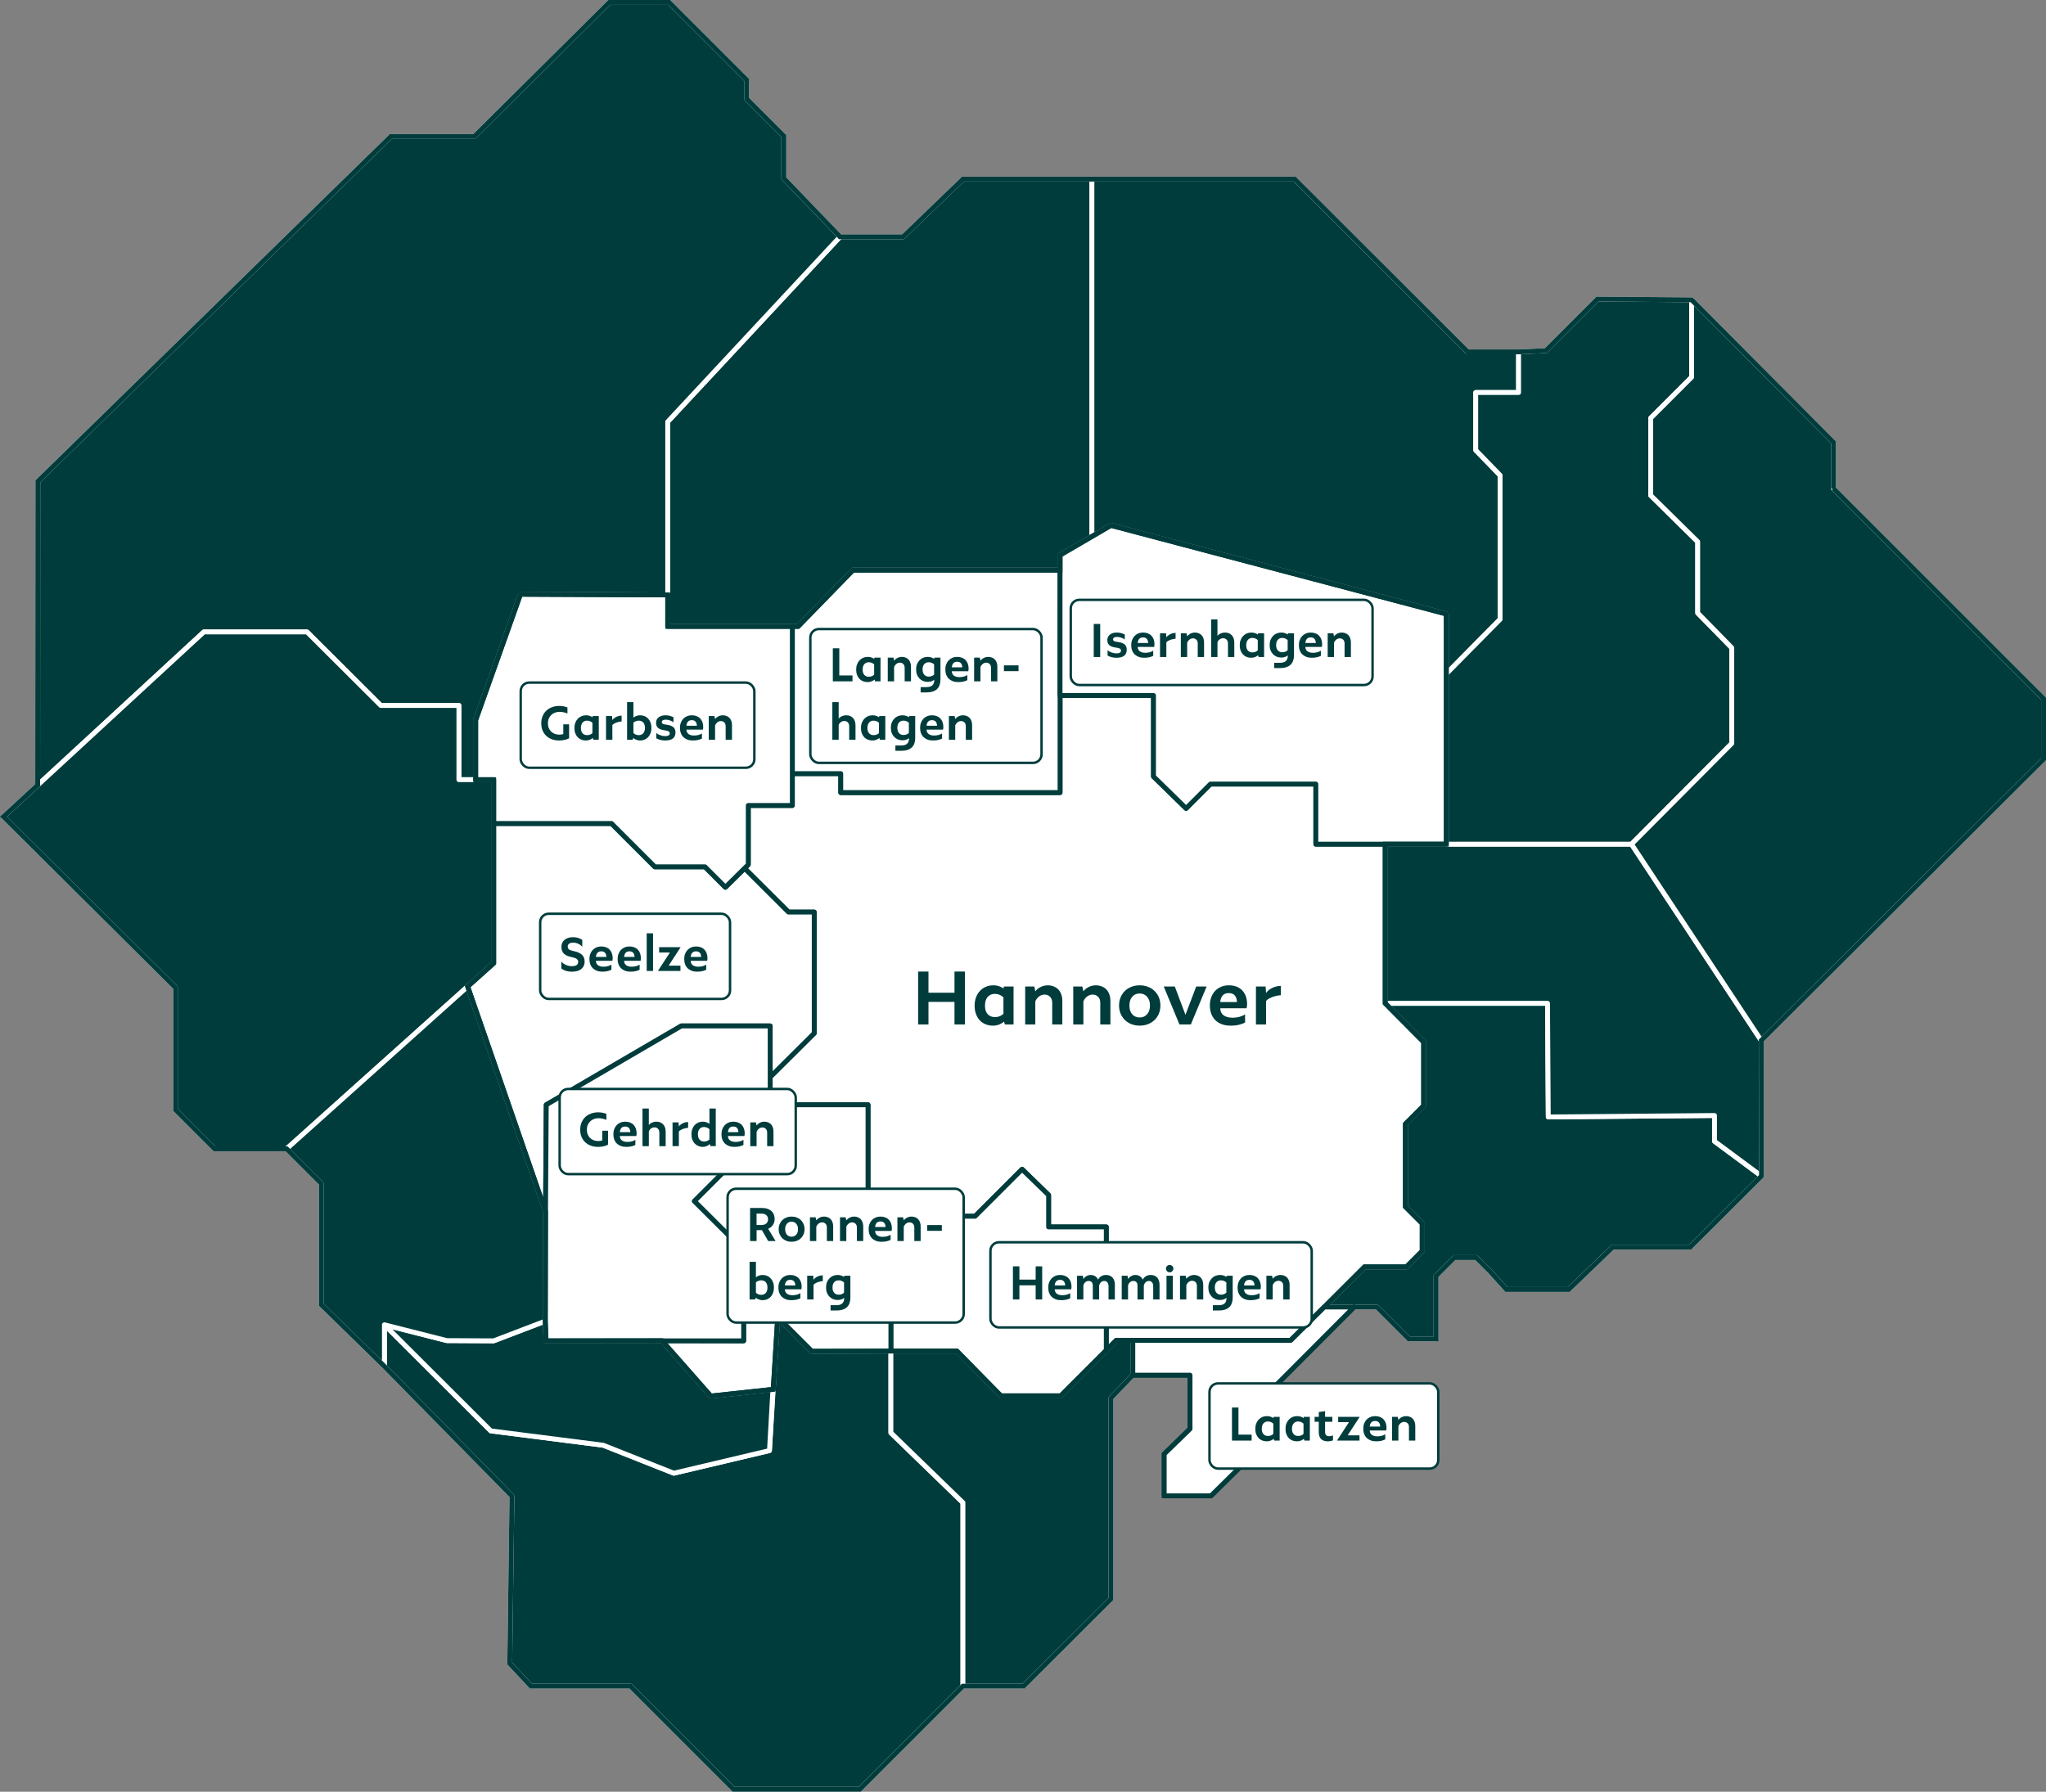 <svg id="a" xmlns="http://www.w3.org/2000/svg" width="840.646" height="736.3" viewBox="0 0 840.646 736.3"><rect x="0" y="0" width="840.646" height="736.3" fill="#808080" stroke="none"/><path d="M635.845,412.3h-66.7l15.8,15.9v26.2l-7.5,7.5v34l6.9,6.9v11.3l-6.5,6.5h-17.2l-16.5,16.5h21.6l13.1,13.1h11.2v-25.9l7.5-7.5h9l5.9,5.9,6.5,7.2h25.6l18.1-17.4h31.8l29.3-29.2-19.3-14.3v-10.6l-68.3.6-.3-46.7Z" fill="#003c3c" stroke="#fff" stroke-linecap="round" stroke-linejoin="round" stroke-width="2"/><path d="M395.644,73.6h53v146.85l-13.1,7.65v6.2h-85.1l-22.5,23.1h-53.6v-84.1l70.8-76h25.9l24.6-23.7Z" fill="#003c3c" stroke="#fff" stroke-linecap="round" stroke-linejoin="round" stroke-width="2"/><path d="M366.046,588.8v-33.6l-32.5.1-14-14-3.4,54.8-39.3,9.3-29-11.5-46.2-5.9-43.7-43.6v17.1l52.4,53.3-.9,68.8,8.7,9.3h40.9l42.4,42.4h51.8l42.4-42.4v-75.4l-29.6-28.7Z" fill="#003c3c" stroke="#fff" stroke-linecap="round" stroke-linejoin="round" stroke-width="2"/><path d="M723.645,427.6l.1,55.7-19.3-14.3v-10.6l-68.3.6-.3-46.7h-66.7v-65.4h101.2l53.3,80.7Z" fill="#003c3c" stroke="#fff" stroke-linecap="round" stroke-linejoin="round" stroke-width="2"/><path d="M623.945,144.6h-20.9l-71.1-71h-83.3v146.85l7.8-4.55,137.8,36.4v24.6l22.1-22.4v-59.2l-10-10.3v-23.7h17.6v-16.7Z" fill="#003c3c" stroke="#fff" stroke-linecap="round" stroke-linejoin="round" stroke-width="2"/><path d="M623.947,161.3v-16.7l11.2-.5,21.2-21.2,38.7.3v31.8l-16.8,16.8v31.8l19.3,19v29.3l14,14.3v39.3l-41.2,41.4h-76.1v-70l22.1-22.4v-59.2l-10-10.3v-23.7h17.6Z" fill="#003c3c" stroke="#fff" stroke-linecap="round" stroke-linejoin="round" stroke-width="2"/><path d="M753.344,200.8v-19l-58.3-58.6v31.8l-16.8,16.8v31.8l19.3,19v29.3l14,14.3v39.3l-41.2,41.4,53.3,80.7,116-115.6v-24.9l-86.3-86.3Z" fill="#003c3c" stroke="#fff" stroke-linecap="round" stroke-linejoin="round" stroke-width="2"/><path d="M183.546,550.9l-25.6-6.5,43.7,43.6,46.2,5.9,29,11.5,39.3-9.3,1.42-25.16-25.52,2.76-20.05-22.76-47.65.06-.3-8.1-21.2,8.1-19.3-.1Z" fill="#003c3c" stroke="#fff" stroke-linecap="round" stroke-linejoin="round" stroke-width="2"/><path d="M274.347,244.48v-71.18l70.8-76-23.1-24v-17.4l-15.3-15.3v-7.8l-31.8-31.8h-24.6l-55.5,55.1h-34.3L15.547,197.8l-.07,124.86,68.27-62.96h42.4l30.3,30.2h32.1v30.5h6.9v-24.5l18.4-51.7,60.5.28Z" fill="#003c3c" stroke="#fff" stroke-linecap="round" stroke-linejoin="round" stroke-width="2"/><path d="M1.446,335.6l70.8,70.4v50.2l15.9,15.9h29.6l85.1-76.3v-75.4h-14.3v-30.5h-32.1l-30.3-30.2h-42.4L1.446,335.6Z" fill="#003c3c" stroke="#fff" stroke-linecap="round" stroke-linejoin="round" stroke-width="2"/><path d="M157.947,561.5v-17.1l25.6,6.5,19.3.1,21.2-8.1.1-45-32-92.5-74.4,66.71,14.3,14.3v49.8l25.9,25.3v-.01Z" fill="#003c3c" stroke="#fff" stroke-linecap="round" stroke-linejoin="round" stroke-width="2"/><path d="M435.848,573.6h-24.6l-18.1-18.4h-27.1v33.6l29.6,28.7v75.4h24.9l35.9-35.8v-82.6l9-9.4v-14.3h-6.8l-22.8,22.8Z" fill="#003c3c" stroke="#fff" stroke-linecap="round" stroke-linejoin="round" stroke-width="2"/><path d="M325.547,317.901v13.1h-18.1v24.3l-1.54,1.52,18.04,17.98h10.6v49.8l-18.1,17.99v11.41h40.2v55.8h13.1l10-10h20.9l19.3-19.3,10.9,10.6v13.1h23.7v50.7l4.1-4.1h71.7l30.3-30.2h17.2l6.5-6.5v-11.3l-6.9-6.9v-34l7.5-7.5v-26.2l-15.8-15.9v-65.4h-28.5v-24.7h-43.3l-10,10-13.4-13.1v-33.3h-38.4v39.9h-90.1v-7.8h-19.9Z" fill="#fff" stroke="#003c3c" stroke-linejoin="round" stroke-width="2"/><path d="M369.744,509.8l10-10h20.9l19.3-19.3,10.9,10.6v13.1h23.7v50.7l-18.7,18.7h-24.6l-18.1-18.4h-27.1v-34.8h14.3v-10.6h-10.6Z" fill="#fff" stroke="#003c3c" stroke-linejoin="round" stroke-width="2"/><path d="M316.443,454h40.2v55.8h23.7v10.6h-14.3v34.8l-32.5.1-14-14-1.84,29.63-25.66,2.77-20.05-22.76,33.55.06v-37.2l-20.3-20.2,31.2-31.2v-8.4Z" fill="#fff" stroke="#003c3c" stroke-linejoin="round" stroke-width="2"/><path d="M305.905,356.82l18.04,17.98h10.6v49.8l-18.1,17.99v-20.99h-36.5l-55.5,32.4-.3,43.9-32-92.5,10.7-9.59v-57.4h48.4l17.8,17.8h20.6l8.4,8.4,7.86-7.78v-.01Z" fill="#fff" stroke="#003c3c" stroke-linejoin="round" stroke-width="2"/><path d="M327.944,257.401h-2.4v60.5h19.9v7.8h90.1v-91.4h-85.1l-22.5,23.1Z" fill="#fff" stroke="#003c3c" stroke-linejoin="round" stroke-width="2"/><path d="M202.846,338.4h48.4l17.8,17.8h20.6l8.4,8.4,9.4-9.3v-24.3h18.1v-73.6h-51.2v-12.92l-60.5-.28-18.4,51.7v24.5h7.4v18Z" fill="#fff" stroke="#003c3c" stroke-linejoin="round" stroke-width="2"/><path d="M316.444,421.601v40.8l-31.2,31.2,20.3,20.2v37.2h-81.2l-.3-8.1.1-45,.3-43.9,55.5-32.4h36.5Z" fill="#fff" stroke="#003c3c" stroke-linejoin="round" stroke-width="2"/><path d="M435.544,285.8h38.4v33.3l13.4,13.1,10-10h43.3v24.7h53.6v-94.6l-137.8-36.4-20.9,12.2v57.7Z" fill="#fff" stroke="#003c3c" stroke-linejoin="round" stroke-width="2"/><path d="M213.845,244.2l60.5.28v12.92h53.6l22.5-23.1h85.1v-6.2l20.9-12.2,137.8,36.4v94.6h-25.1v65.4l15.8,15.9v26.2l-7.5,7.5v34l6.9,6.9v11.3l-6.5,6.5h-17.2l-16.5,16.5-13.8,13.7h-71.7l-22.8,22.8h-24.6l-18.1-18.4h-27.1l-32.5.1-14-14-1.84,29.63-25.66,2.77-20.05-22.76-47.65.06-.3-8.1.1-45-32-92.51,10.7-9.59v-75.4h-7.4v-24.5l18.4-51.7Z" fill="none" stroke="#003c3c" stroke-width="2"/><path d="M753.346,200.8v-19l-58.3-58.6-38.7-.3-21.2,21.2-11.19.5h-20.9l-71.1-71h-136.3l-24.6,23.7h-25.9l-23.1-24v-17.4l-15.3-15.3v-7.8l-31.8-31.8h-24.61l-55.49,55.1h-34.3L15.556,197.8l-.08,124.86-14.03,12.94,70.8,70.4v50.2l15.9,15.9h29.6l14.3,14.3v49.8l25.9,25.3,52.4,53.3-.9,68.8,8.7,9.3h40.9l42.4,42.4h51.8l42.4-42.4h24.9l35.9-35.8v-82.6l9-9.4h23.5v22.1l-10.6,10.3v17.2h19.2l24.3-24v-19l34.5-34.6h9.4l13.1,13.1h11.2v-25.9l7.5-7.5h9l5.9,5.9,6.5,7.2h25.6l18.1-17.4h31.8l29.3-29.2-.09-55.71,115.99-115.59v-24.9l-86.3-86.3Z" fill="none" stroke="#003c3c" stroke-width="2"/><path d="M497.546,614.701l24.3-24v-19l34.5-34.6h-12.2l-13.8,13.7h-64.9v14.3h23.5v22.1l-10.6,10.3v17.2h19.2Z" fill="#fff" stroke="#003c3c" stroke-linejoin="round" stroke-width="2"/><path d="M377.23,421v-21.76h4.256v8.704h10.688v-8.704h4.288v21.76h-4.288v-9.28h-10.688v9.28h-4.256ZM408.733,417.96c.917,0,1.685-.16,2.304-.48.64-.341,1.056-.64,1.248-.896v-6.72c-.235-.299-.672-.608-1.312-.928-.619-.341-1.366-.512-2.24-.512-1.195,0-2.166.416-2.912,1.248-.747.832-1.12,2.027-1.12,3.584,0,.789.096,1.483.288,2.08.213.576.501,1.067.864,1.472.362.384.789.672,1.28.864.49.192,1.024.288,1.6.288ZM407.965,421.48c-1.067,0-2.059-.181-2.976-.544-.918-.363-1.718-.896-2.4-1.6-.662-.704-1.184-1.568-1.568-2.592-.384-1.024-.576-2.187-.576-3.488,0-1.259.192-2.4.576-3.424.405-1.045.949-1.931,1.632-2.656.682-.725,1.482-1.28,2.4-1.664.938-.405,1.941-.608,3.008-.608,1.002,0,1.877.149,2.624.448.768.299,1.301.587,1.6.864l.224-.832h3.936v15.616h-3.552l-.384-1.184c-.363.384-.96.757-1.792,1.12-.811.363-1.728.544-2.752.544ZM421.219,421v-15.616h3.744l.416,2.016c.149-.235.373-.491.672-.768.32-.299.693-.576,1.12-.832.448-.256.949-.469,1.504-.64.554-.171,1.162-.256,1.824-.256.874,0,1.674.149,2.4.448.746.277,1.386.693,1.92,1.248.533.555.938,1.227,1.216,2.016.298.789.448,1.696.448,2.72v9.664h-4.16v-8.896c0-1.088-.299-1.92-.896-2.496-.598-.597-1.355-.896-2.272-.896-.47,0-.907.085-1.312.256-.406.171-.779.395-1.12.672-.32.277-.598.587-.832.928-.235.341-.406.672-.512.992v9.44h-4.16ZM440.969,421v-15.616h3.744l.416,2.016c.149-.235.373-.491.672-.768.32-.299.693-.576,1.12-.832.448-.256.949-.469,1.504-.64.554-.171,1.162-.256,1.824-.256.874,0,1.674.149,2.4.448.746.277,1.386.693,1.92,1.248.533.555.938,1.227,1.216,2.016.298.789.448,1.696.448,2.72v9.664h-4.16v-8.896c0-1.088-.299-1.92-.896-2.496-.598-.597-1.355-.896-2.272-.896-.47,0-.907.085-1.312.256-.406.171-.779.395-1.12.672-.32.277-.598.587-.832.928-.235.341-.406.672-.512.992v9.44h-4.16ZM468.269,421.48c-1.216,0-2.347-.203-3.392-.608-1.024-.405-1.92-.971-2.688-1.696-.747-.747-1.334-1.621-1.76-2.624-.427-1.024-.64-2.144-.64-3.36s.213-2.336.64-3.36c.426-1.024,1.013-1.899,1.76-2.624.768-.725,1.664-1.291,2.688-1.696,1.045-.405,2.176-.608,3.392-.608s2.346.203,3.392.608c1.045.405,1.941.971,2.688,1.696.768.725,1.365,1.6,1.791,2.624.427,1.024.641,2.144.641,3.36,0,1.237-.214,2.368-.641,3.392-.426,1.003-1.023,1.867-1.791,2.592-.747.725-1.643,1.291-2.688,1.696-1.046.405-2.176.608-3.392.608ZM468.269,418.12c1.237,0,2.25-.437,3.04-1.312.789-.875,1.184-2.08,1.184-3.616,0-1.515-.395-2.709-1.184-3.584-.79-.896-1.803-1.344-3.04-1.344-1.259,0-2.283.448-3.072,1.344-.768.875-1.152,2.069-1.152,3.584,0,1.536.384,2.741,1.152,3.616.789.875,1.813,1.312,3.072,1.312ZM491.49,405.384h4.288l-6.496,15.616h-4.672l-6.464-15.616h4.544l4.384,11.648,4.416-11.648ZM508.237,411.784c-.043-1.195-.341-2.101-.896-2.72-.555-.64-1.376-.96-2.464-.96-1.152,0-2.005.341-2.56,1.024-.555.661-.875,1.547-.96,2.656h6.88ZM505.581,421.48c-1.323,0-2.507-.192-3.552-.576-1.045-.405-1.941-.96-2.688-1.664-.725-.725-1.28-1.6-1.664-2.624-.384-1.024-.576-2.176-.576-3.456,0-1.237.192-2.357.576-3.36.384-1.024.917-1.899,1.6-2.624.704-.725,1.525-1.28,2.464-1.664.96-.405,2.016-.608,3.168-.608,1.173,0,2.219.181,3.136.544.939.363,1.728.885,2.368,1.568.64.661,1.131,1.472,1.472,2.432s.512,2.037.512,3.232c0,.363-.032.704-.096,1.024-.043.299-.085.512-.128.64h-10.816c.043,1.28.512,2.251,1.408,2.912.917.64,2.112.96,3.584.96,1.088,0,2.091-.128,3.008-.384.917-.277,1.653-.608,2.208-.992v3.36c-.427.256-1.152.533-2.176.832-1.024.299-2.293.448-3.808.448ZM516.031,421v-15.616h3.968l.192,2.72c.128-.256.352-.544.672-.864.342-.32.758-.629,1.248-.928.512-.32,1.11-.587,1.792-.8.704-.235,1.494-.363,2.368-.384v3.84c-.768.043-1.493.16-2.176.352-.682.171-1.29.373-1.824.608-.533.235-.981.48-1.344.736-.362.256-.608.501-.736.736v9.6h-4.16Z" fill="#003c3c"/><rect x="213.946" y="280.5" width="96" height="35" rx="3.5" ry="3.5" fill="#fff"/><rect x="213.946" y="280.5" width="96" height="35" rx="3.5" ry="3.5" fill="none" stroke="#003c3c"/><path d="M229.786,304.3c-1.053,0-2.033-.153-2.94-.46-.893-.32-1.673-.78-2.34-1.38-.653-.613-1.173-1.353-1.56-2.22-.373-.88-.56-1.88-.56-3,0-1.107.187-2.1.56-2.98.387-.893.907-1.647,1.56-2.26.667-.613,1.447-1.08,2.34-1.4.907-.333,1.887-.5,2.94-.5.64,0,1.253.06,1.84.18.587.107,1.093.26,1.52.46v2.48c-.427-.213-.933-.38-1.52-.5-.587-.133-1.18-.2-1.78-.2-.653,0-1.267.113-1.84.34-.573.213-1.073.527-1.5.94-.427.4-.767.893-1.02,1.48-.24.573-.36,1.227-.36,1.96s.12,1.387.36,1.96c.24.573.567,1.06.98,1.46.413.4.907.707,1.48.92.573.213,1.187.32,1.84.32.52,0,1.073-.073,1.66-.22v-4.02h2.38v5.74c-.507.28-1.12.5-1.84.66s-1.453.24-2.2.24ZM241.196,302.1c.573,0,1.053-.1,1.44-.3.4-.213.66-.4.78-.56v-4.2c-.147-.187-.42-.38-.82-.58-.387-.213-.854-.32-1.4-.32-.747,0-1.354.26-1.82.78-.467.52-.7,1.267-.7,2.24,0,.493.06.927.18,1.3.133.36.313.667.54.92.226.24.493.42.8.54.306.12.64.18,1,.18ZM240.716,304.3c-.667,0-1.287-.113-1.86-.34-.574-.227-1.074-.56-1.5-1-.414-.44-.74-.98-.98-1.62-.24-.64-.36-1.367-.36-2.18,0-.787.12-1.5.36-2.14.253-.653.593-1.207,1.02-1.66.426-.453.926-.8,1.5-1.04.586-.253,1.213-.38,1.88-.38.626,0,1.173.093,1.64.28.48.187.813.367,1,.54l.14-.52h2.46v9.76h-2.22l-.24-.74c-.227.24-.6.473-1.12.7-.507.227-1.08.34-1.72.34ZM248.999,304v-9.76h2.48l.12,1.7c.08-.16.22-.34.42-.54.214-.2.474-.393.78-.58.32-.2.694-.367,1.12-.5.44-.147.934-.227,1.48-.24v2.4c-.48.027-.933.1-1.36.22-.426.107-.806.233-1.14.38-.333.147-.613.3-.84.46-.226.16-.38.313-.46.46v6h-2.6ZM262.454,302.1c.76,0,1.373-.253,1.84-.76.467-.507.7-1.253.7-2.24,0-.96-.233-1.693-.7-2.2-.467-.507-1.08-.76-1.84-.76-.28,0-.54.033-.78.1-.24.053-.46.127-.66.22-.187.08-.347.167-.48.26-.12.093-.213.18-.28.26v4.22c.147.187.413.387.8.6.4.2.867.3,1.4.3ZM263.034,304.3c-.32,0-.633-.033-.94-.1-.293-.067-.567-.153-.82-.26s-.473-.22-.66-.34c-.173-.12-.307-.233-.4-.34l-.26.74h-2.3v-15.46h2.6v6.38c.187-.2.527-.413,1.02-.64.507-.227,1.093-.34,1.76-.34.653,0,1.26.12,1.82.36.56.227,1.047.567,1.46,1.02.413.44.74.98.98,1.62.24.64.36,1.367.36,2.18,0,.8-.12,1.52-.36,2.16-.24.64-.567,1.187-.98,1.64-.413.44-.9.78-1.46,1.02s-1.167.36-1.82.36ZM273.275,304.3c-.76,0-1.46-.093-2.1-.28-.64-.187-1.147-.393-1.52-.62v-2.18c.2.173.44.34.72.5.28.147.573.28.88.4.32.12.647.213.98.28.347.067.68.1,1,.1.64,0,1.12-.087,1.44-.26.333-.173.5-.473.5-.9,0-.347-.153-.613-.46-.8-.307-.187-.84-.327-1.6-.42-1.187-.147-2.08-.46-2.68-.94-.587-.48-.88-1.2-.88-2.16,0-.92.347-1.66,1.04-2.22.707-.573,1.667-.86,2.88-.86.667,0,1.287.087,1.86.26.587.173,1.047.353,1.38.54v2.08c-.36-.307-.827-.56-1.4-.76-.573-.213-1.16-.32-1.76-.32-.533,0-.94.087-1.22.26s-.42.413-.42.72c0,.32.133.56.4.72.28.147.807.273,1.58.38,1.213.147,2.12.467,2.72.96.613.493.92,1.233.92,2.22,0,1.08-.347,1.9-1.04,2.46-.693.56-1.767.84-3.22.84ZM286.335,298.24c-.027-.747-.213-1.313-.56-1.7-.347-.4-.86-.6-1.54-.6-.72,0-1.253.213-1.6.64-.347.413-.547.967-.6,1.66h4.3ZM284.675,304.3c-.827,0-1.567-.12-2.22-.36-.653-.253-1.213-.6-1.68-1.04-.453-.453-.8-1-1.04-1.64-.24-.64-.36-1.36-.36-2.16,0-.773.12-1.473.36-2.1.24-.64.573-1.187,1-1.64.44-.453.953-.8,1.54-1.04.6-.253,1.26-.38,1.98-.38.733,0,1.387.113,1.96.34.587.227,1.08.553,1.48.98.4.413.707.92.92,1.52.213.6.32,1.273.32,2.02,0,.227-.02.44-.06.64-.027.187-.053.32-.08.4h-6.76c.027.8.32,1.407.88,1.82.573.4,1.32.6,2.24.6.68,0,1.307-.08,1.88-.24.573-.173,1.033-.38,1.38-.62v2.1c-.267.16-.72.333-1.36.52-.64.187-1.433.28-2.38.28ZM291.206,304v-9.76h2.34l.26,1.26c.094-.147.234-.307.42-.48.2-.187.434-.36.7-.52.28-.16.594-.293.94-.4.347-.107.727-.16,1.14-.16.547,0,1.047.093,1.5.28.467.173.867.433,1.2.78.334.347.587.767.76,1.26.187.493.28,1.06.28,1.7v6.04h-2.6v-5.56c0-.68-.186-1.2-.56-1.56-.373-.373-.846-.56-1.42-.56-.293,0-.566.053-.82.16-.253.107-.486.247-.7.42-.2.173-.373.367-.52.58-.146.213-.253.42-.32.62v5.9h-2.6Z" fill="#003c3c"/><rect x="221.946" y="375.5" width="78" height="35" rx="3.5" ry="3.5" fill="#fff"/><rect x="221.946" y="375.5" width="78" height="35" rx="3.5" ry="3.5" fill="none" stroke="#003c3c"/><path d="M234.966,399.3c-1.027,0-1.92-.14-2.68-.42-.76-.293-1.313-.6-1.66-.92v-2.84c.2.267.46.52.78.76.32.227.667.427,1.04.6.387.173.793.313,1.22.42.427.093.84.14,1.24.14.88,0,1.54-.147,1.98-.44.453-.293.68-.72.68-1.28s-.213-.987-.64-1.28c-.427-.307-1.167-.567-2.22-.78-1.373-.267-2.393-.74-3.06-1.42-.653-.693-.98-1.613-.98-2.76,0-.587.107-1.12.32-1.6.227-.493.547-.913.96-1.26.413-.347.913-.613,1.5-.8.6-.2,1.267-.3,2-.3.88,0,1.653.127,2.32.38.667.24,1.16.493,1.48.76v2.82c-.16-.227-.38-.44-.66-.64-.267-.213-.567-.4-.9-.56-.32-.16-.667-.287-1.04-.38-.36-.093-.72-.14-1.08-.14-.773,0-1.353.147-1.74.44-.373.28-.56.667-.56,1.16,0,.24.04.46.12.66.08.187.213.36.4.52.2.147.467.28.8.4.333.12.753.233,1.26.34,1.44.293,2.527.78,3.26,1.46.733.667,1.1,1.62,1.1,2.86,0,1.253-.453,2.253-1.36,3-.907.733-2.2,1.1-3.88,1.1ZM249.14,393.24c-.027-.747-.214-1.313-.56-1.7-.347-.4-.86-.6-1.54-.6-.72,0-1.254.213-1.6.64-.347.413-.547.967-.6,1.66h4.3ZM247.48,399.3c-.827,0-1.567-.12-2.22-.36-.654-.253-1.214-.6-1.68-1.04-.454-.453-.8-1-1.04-1.64-.24-.64-.36-1.36-.36-2.16,0-.773.12-1.473.36-2.1.24-.64.573-1.187,1-1.64.44-.453.953-.8,1.54-1.04.6-.253,1.26-.38,1.98-.38.733,0,1.386.113,1.96.34.586.227,1.08.553,1.48.98.4.413.706.92.92,1.52.213.6.32,1.273.32,2.02,0,.227-.02.44-.06.64-.027.187-.054.32-.08.4h-6.76c.026.8.32,1.407.88,1.82.573.4,1.32.6,2.24.6.68,0,1.306-.08,1.88-.24.573-.173,1.033-.38,1.38-.62v2.1c-.267.16-.72.333-1.36.52-.64.187-1.434.28-2.38.28ZM260.722,393.24c-.027-.747-.214-1.313-.56-1.7-.347-.4-.86-.6-1.54-.6-.72,0-1.254.213-1.6.64-.347.413-.547.967-.6,1.66h4.3ZM259.062,399.3c-.827,0-1.567-.12-2.22-.36-.654-.253-1.214-.6-1.68-1.04-.454-.453-.8-1-1.04-1.64-.24-.64-.36-1.36-.36-2.16,0-.773.12-1.473.36-2.1.24-.64.573-1.187,1-1.64.44-.453.953-.8,1.54-1.04.6-.253,1.26-.38,1.98-.38.733,0,1.386.113,1.96.34.586.227,1.08.553,1.48.98.4.413.706.92.92,1.52.213.6.32,1.273.32,2.02,0,.227-.02.44-.06.64-.027.187-.054.32-.08.4h-6.76c.026.8.32,1.407.88,1.82.573.4,1.32.6,2.24.6.68,0,1.306-.08,1.88-.24.573-.173,1.033-.38,1.38-.62v2.1c-.267.16-.72.333-1.36.52-.64.187-1.434.28-2.38.28ZM265.712,399v-15.46h2.6v15.46h-2.6ZM279.657,389.24l-4.94,7.6h4.86v2.16h-9.26l4.94-7.58h-4.44v-2.18h8.84ZM288.085,393.24c-.027-.747-.213-1.313-.56-1.7-.347-.4-.86-.6-1.54-.6-.72,0-1.253.213-1.6.64-.347.413-.547.967-.6,1.66h4.3ZM286.425,399.3c-.827,0-1.567-.12-2.22-.36-.653-.253-1.213-.6-1.68-1.04-.453-.453-.8-1-1.04-1.64-.24-.64-.36-1.36-.36-2.16,0-.773.12-1.473.36-2.1.24-.64.573-1.187,1-1.64.44-.453.953-.8,1.54-1.04.6-.253,1.26-.38,1.98-.38.733,0,1.387.113,1.96.34.587.227,1.08.553,1.48.98.4.413.707.92.92,1.52.213.6.32,1.273.32,2.02,0,.227-.02.44-.06.64-.027.187-.053.32-.08.4h-6.76c.027.8.32,1.407.88,1.82.573.4,1.32.6,2.24.6.68,0,1.307-.08,1.88-.24.573-.173,1.033-.38,1.38-.62v2.1c-.267.16-.72.333-1.36.52-.64.187-1.433.28-2.38.28Z" fill="#003c3c"/><rect x="496.946" y="568.5" width="94" height="35" rx="3.5" ry="3.5" fill="#fff"/><rect x="496.946" y="568.5" width="94" height="35" rx="3.5" ry="3.5" fill="none" stroke="#003c3c"/><path d="M506.186,592v-13.6h2.66v11.16h5.42v2.44h-8.08ZM520.953,590.1c.574,0,1.054-.1,1.44-.3.4-.213.66-.4.78-.56v-4.2c-.146-.187-.42-.38-.82-.58-.386-.213-.853-.32-1.4-.32-.746,0-1.353.26-1.82.78-.466.52-.7,1.267-.7,2.24,0,.493.06.927.18,1.3.134.36.314.667.54.92.227.24.494.42.8.54.307.12.64.18,1,.18ZM520.473,592.3c-.666,0-1.286-.113-1.86-.34-.573-.227-1.073-.56-1.5-1-.413-.44-.74-.98-.98-1.62-.24-.64-.36-1.367-.36-2.18,0-.787.12-1.5.36-2.14.254-.653.594-1.207,1.02-1.66.427-.453.927-.8,1.5-1.04.587-.253,1.214-.38,1.88-.38.627,0,1.174.093,1.64.28.48.187.814.367,1,.54l.14-.52h2.46v9.76h-2.22l-.24-.74c-.226.24-.6.473-1.12.7-.506.227-1.08.34-1.72.34ZM533.356,590.1c.573,0,1.053-.1,1.44-.3.4-.213.66-.4.78-.56v-4.2c-.147-.187-.42-.38-.82-.58-.387-.213-.854-.32-1.4-.32-.747,0-1.354.26-1.82.78-.467.52-.7,1.267-.7,2.24,0,.493.06.927.18,1.3.133.36.313.667.54.92.226.24.493.42.8.54.306.12.64.18,1,.18ZM532.876,592.3c-.667,0-1.287-.113-1.86-.34-.574-.227-1.074-.56-1.5-1-.414-.44-.74-.98-.98-1.62-.24-.64-.36-1.367-.36-2.18,0-.787.12-1.5.36-2.14.253-.653.593-1.207,1.02-1.66.426-.453.926-.8,1.5-1.04.586-.253,1.213-.38,1.88-.38.626,0,1.173.093,1.64.28.48.187.813.367,1,.54l.14-.52h2.46v9.76h-2.22l-.24-.74c-.227.24-.6.473-1.12.7-.507.227-1.08.34-1.72.34ZM545.443,592.3c-.493,0-.96-.073-1.4-.22-.44-.133-.826-.347-1.16-.64-.32-.307-.573-.693-.76-1.16-.186-.467-.28-1.027-.28-1.68v-4.34h-1.7v-2.02h1.72v-1.98l2.58-.36v2.34h2.98v2.02h-2.98v4.14c0,.68.154,1.153.46,1.42.307.253.714.38,1.22.38.307,0,.607-.04.9-.12.294-.08.514-.16.66-.24v2.04c-.16.093-.446.187-.86.28-.413.093-.873.14-1.38.14ZM558.661,582.24l-4.94,7.6h4.86v2.16h-9.26l4.94-7.58h-4.44v-2.18h8.84ZM567.089,586.24c-.027-.747-.214-1.313-.56-1.7-.347-.4-.86-.6-1.54-.6-.72,0-1.254.213-1.6.64-.347.413-.547.967-.6,1.66h4.3ZM565.429,592.3c-.827,0-1.567-.12-2.22-.36-.654-.253-1.214-.6-1.68-1.04-.454-.453-.8-1-1.04-1.64-.24-.64-.36-1.36-.36-2.16,0-.773.12-1.473.36-2.1.24-.64.573-1.187,1-1.64.44-.453.953-.8,1.54-1.04.6-.253,1.26-.38,1.98-.38.733,0,1.386.113,1.96.34.586.227,1.08.553,1.48.98.4.413.706.92.92,1.52.213.6.32,1.273.32,2.02,0,.227-.02.44-.06.64-.027.187-.054.32-.08.4h-6.76c.026.8.32,1.407.88,1.82.573.4,1.32.6,2.24.6.68,0,1.306-.08,1.88-.24.573-.173,1.033-.38,1.38-.62v2.1c-.267.16-.72.333-1.36.52-.64.187-1.434.28-2.38.28ZM571.96,592v-9.76h2.34l.26,1.26c.094-.147.234-.307.42-.48.2-.187.434-.36.7-.52.28-.16.594-.293.94-.4.347-.107.727-.16,1.14-.16.547,0,1.047.093,1.5.28.467.173.867.433,1.2.78.334.347.587.767.76,1.26.187.493.28,1.06.28,1.7v6.04h-2.6v-5.56c0-.68-.186-1.2-.56-1.56-.373-.373-.846-.56-1.42-.56-.293,0-.566.053-.82.16-.253.107-.486.247-.7.42-.2.173-.373.367-.52.58-.146.213-.253.42-.32.62v5.9h-2.6Z" fill="#003c3c"/><rect x="229.946" y="447.5" width="97" height="35" rx="3.5" ry="3.5" fill="#fff"/><rect x="229.946" y="447.5" width="97" height="35" rx="3.5" ry="3.5" fill="none" stroke="#003c3c"/><path d="M245.786,471.3c-1.053,0-2.033-.153-2.94-.46-.893-.32-1.673-.78-2.34-1.38-.653-.613-1.173-1.353-1.56-2.22-.373-.88-.56-1.88-.56-3,0-1.107.187-2.1.56-2.98.387-.893.907-1.647,1.56-2.26.667-.613,1.447-1.08,2.34-1.4.907-.333,1.887-.5,2.94-.5.64,0,1.253.06,1.84.18.587.107,1.093.26,1.52.46v2.48c-.427-.213-.933-.38-1.52-.5-.587-.133-1.18-.2-1.78-.2-.653,0-1.267.113-1.84.34-.573.213-1.073.527-1.5.94-.427.4-.767.893-1.02,1.48-.24.573-.36,1.227-.36,1.96s.12,1.387.36,1.96c.24.573.567,1.06.98,1.46.413.4.907.707,1.48.92s1.187.32,1.84.32c.52,0,1.073-.073,1.66-.22v-4.02h2.38v5.74c-.507.28-1.12.5-1.84.66s-1.453.24-2.2.24ZM258.976,465.24c-.027-.747-.214-1.313-.56-1.7-.347-.4-.86-.6-1.54-.6-.72,0-1.254.213-1.6.64-.347.413-.547.967-.6,1.66h4.3ZM257.316,471.3c-.827,0-1.567-.12-2.22-.36-.654-.253-1.214-.6-1.68-1.04-.454-.453-.8-1-1.04-1.64-.24-.64-.36-1.36-.36-2.16,0-.773.12-1.473.36-2.1.24-.64.573-1.187,1-1.64.44-.453.953-.8,1.54-1.04.6-.253,1.26-.38,1.98-.38.733,0,1.386.113,1.96.34.586.227,1.08.553,1.48.98.4.413.706.92.92,1.52.213.6.32,1.273.32,2.02,0,.227-.02.44-.06.64-.027.187-.054.32-.08.4h-6.76c.026.8.32,1.407.88,1.82.573.4,1.32.6,2.24.6.68,0,1.306-.08,1.88-.24.573-.173,1.033-.38,1.38-.62v2.1c-.267.16-.72.333-1.36.52-.64.187-1.434.28-2.38.28ZM263.986,471v-15.46h2.6v6.78c.08-.133.213-.28.4-.44.187-.16.413-.307.68-.44.28-.147.587-.267.92-.36.347-.093.72-.14,1.12-.14,1.133,0,2.047.36,2.74,1.08.707.72,1.06,1.753,1.06,3.1v5.88h-2.6v-5.52c0-.707-.187-1.247-.56-1.62-.36-.387-.84-.58-1.44-.58-.28,0-.547.047-.8.14-.253.093-.487.22-.7.38-.2.147-.373.327-.52.54-.133.2-.233.42-.3.66v6h-2.6ZM276.327,471v-9.76h2.48l.12,1.7c.08-.16.22-.34.42-.54.214-.2.474-.393.78-.58.32-.2.694-.367,1.12-.5.44-.147.934-.227,1.48-.24v2.4c-.48.027-.933.1-1.36.22-.426.107-.806.233-1.14.38-.333.147-.613.3-.84.46-.226.16-.38.313-.46.46v6h-2.6ZM289.268,469.1c.573,0,1.053-.1,1.44-.3.4-.213.66-.4.78-.56v-4.2c-.147-.187-.42-.38-.82-.58-.387-.213-.854-.32-1.4-.32-.747,0-1.354.253-1.82.76-.467.507-.7,1.247-.7,2.22,0,.96.233,1.7.7,2.22.466.507,1.073.76,1.82.76ZM288.728,471.3c-.654,0-1.26-.12-1.82-.36s-1.054-.58-1.48-1.02c-.414-.453-.74-1-.98-1.64-.24-.64-.36-1.36-.36-2.16,0-.787.12-1.5.36-2.14.24-.64.566-1.187.98-1.64.426-.453.92-.8,1.48-1.04s1.166-.36,1.82-.36c.333,0,.646.033.94.1.293.053.56.127.8.22s.446.193.62.3c.173.107.306.207.4.3v-6.32h2.6v15.46h-2.2l-.24-.9c-.107.133-.26.273-.46.42-.187.133-.407.26-.66.38-.254.12-.534.213-.84.28-.307.08-.627.12-.96.12ZM303.39,465.24c-.027-.747-.214-1.313-.56-1.7-.347-.4-.86-.6-1.54-.6-.72,0-1.254.213-1.6.64-.347.413-.547.967-.6,1.66h4.3ZM301.73,471.3c-.827,0-1.567-.12-2.22-.36-.654-.253-1.214-.6-1.68-1.04-.454-.453-.8-1-1.04-1.64-.24-.64-.36-1.36-.36-2.16,0-.773.12-1.473.36-2.1.24-.64.573-1.187,1-1.64.44-.453.953-.8,1.54-1.04.6-.253,1.26-.38,1.98-.38.733,0,1.386.113,1.96.34.586.227,1.08.553,1.48.98.4.413.706.92.92,1.52.213.6.32,1.273.32,2.02,0,.227-.02.44-.06.64-.027.187-.054.32-.08.4h-6.76c.026.8.32,1.407.88,1.82.573.4,1.32.6,2.24.6.68,0,1.306-.08,1.88-.24.573-.173,1.033-.38,1.38-.62v2.1c-.267.16-.72.333-1.36.52-.64.187-1.434.28-2.38.28ZM308.261,471v-9.76h2.34l.26,1.26c.093-.147.233-.307.42-.48.2-.187.433-.36.7-.52.28-.16.593-.293.94-.4.347-.107.727-.16,1.14-.16.547,0,1.047.093,1.5.28.467.173.867.433,1.2.78s.587.767.76,1.26c.187.493.28,1.06.28,1.7v6.04h-2.6v-5.56c0-.68-.187-1.2-.56-1.56-.373-.373-.847-.56-1.42-.56-.293,0-.567.053-.82.16-.253.107-.487.247-.7.42-.2.173-.373.367-.52.58-.147.213-.253.42-.32.62v5.9h-2.6Z" fill="#003c3c"/><rect x="439.946" y="246.5" width="124" height="35" rx="3.5" ry="3.5" fill="#fff"/><rect x="439.946" y="246.5" width="124" height="35" rx="3.5" ry="3.5" fill="none" stroke="#003c3c"/><path d="M449.386,270v-13.6h2.66v13.6h-2.66ZM458.689,270.3c-.76,0-1.46-.093-2.1-.28-.64-.187-1.147-.393-1.52-.62v-2.18c.2.173.44.34.72.5.28.147.573.28.88.4.32.12.647.213.98.28.347.067.68.1,1,.1.64,0,1.12-.087,1.44-.26.333-.173.5-.473.5-.9,0-.347-.153-.613-.46-.8-.307-.187-.84-.327-1.6-.42-1.187-.147-2.08-.46-2.68-.94-.587-.48-.88-1.2-.88-2.16,0-.92.347-1.66,1.04-2.22.707-.573,1.667-.86,2.88-.86.667,0,1.287.087,1.86.26.587.173,1.047.353,1.38.54v2.08c-.36-.307-.827-.56-1.4-.76-.573-.213-1.16-.32-1.76-.32-.533,0-.94.087-1.22.26-.28.173-.42.413-.42.72,0,.32.133.56.4.72.28.147.807.273,1.58.38,1.213.147,2.12.467,2.72.96.613.493.92,1.233.92,2.22,0,1.08-.347,1.9-1.04,2.46s-1.767.84-3.22.84ZM471.749,264.24c-.027-.747-.213-1.313-.56-1.7-.347-.4-.86-.6-1.54-.6-.72,0-1.253.213-1.6.64-.347.413-.547.967-.6,1.66h4.3ZM470.089,270.3c-.827,0-1.567-.12-2.22-.36-.653-.253-1.213-.6-1.68-1.04-.453-.453-.8-1-1.04-1.64-.24-.64-.36-1.36-.36-2.16,0-.773.12-1.473.36-2.1.24-.64.573-1.187,1-1.64.44-.453.953-.8,1.54-1.04.6-.253,1.26-.38,1.98-.38.733,0,1.387.113,1.96.34.587.227,1.08.553,1.48.98.4.413.707.92.92,1.52s.32,1.273.32,2.02c0,.227-.02.44-.06.64-.027.187-.053.32-.08.4h-6.76c.027.8.32,1.407.88,1.82.573.4,1.32.6,2.24.6.68,0,1.307-.08,1.88-.24.573-.173,1.033-.38,1.38-.62v2.1c-.267.16-.72.333-1.36.52-.64.187-1.433.28-2.38.28ZM476.62,270v-9.76h2.48l.12,1.7c.08-.16.22-.34.42-.54.214-.2.474-.393.78-.58.32-.2.694-.367,1.12-.5.44-.147.934-.227,1.48-.24v2.4c-.48.027-.933.1-1.36.22-.426.107-.806.233-1.14.38-.333.147-.613.3-.84.46-.226.16-.38.313-.46.46v6h-2.6ZM485.175,270v-9.76h2.34l.26,1.26c.093-.147.233-.307.42-.48.2-.187.433-.36.7-.52.28-.16.593-.293.94-.4.347-.107.727-.16,1.14-.16.547,0,1.047.093,1.5.28.467.173.867.433,1.2.78s.587.767.76,1.26c.187.493.28,1.06.28,1.7v6.04h-2.6v-5.56c0-.68-.187-1.2-.56-1.56-.373-.373-.847-.56-1.42-.56-.293,0-.567.053-.82.16-.253.107-.487.247-.7.42-.2.173-.373.367-.52.58-.147.213-.253.42-.32.62v5.9h-2.6ZM497.619,270v-15.46h2.6v6.78c.08-.133.213-.28.4-.44.186-.16.413-.307.68-.44.28-.147.586-.267.92-.36.346-.093.72-.14,1.12-.14,1.133,0,2.046.36,2.74,1.08.706.72,1.06,1.753,1.06,3.1v5.88h-2.6v-5.52c0-.707-.187-1.247-.56-1.62-.36-.387-.84-.58-1.44-.58-.28,0-.547.047-.8.14-.254.093-.487.22-.7.38-.2.147-.374.327-.52.54-.134.2-.234.42-.3.66v6h-2.6ZM514.559,268.1c.573,0,1.053-.1,1.44-.3.4-.213.66-.4.78-.56v-4.2c-.147-.187-.42-.38-.82-.58-.387-.213-.854-.32-1.4-.32-.747,0-1.354.26-1.82.78-.467.52-.7,1.267-.7,2.24,0,.493.06.927.18,1.3.133.36.313.667.54.92.226.24.493.42.8.54.306.12.64.18,1,.18ZM514.079,270.3c-.667,0-1.287-.113-1.86-.34-.574-.227-1.074-.56-1.5-1-.414-.44-.74-.98-.98-1.62-.24-.64-.36-1.367-.36-2.18,0-.787.12-1.5.36-2.14.253-.653.593-1.207,1.02-1.66.426-.453.926-.8,1.5-1.04.586-.253,1.213-.38,1.88-.38.626,0,1.173.093,1.64.28.48.187.813.367,1,.54l.14-.52h2.46v9.76h-2.22l-.24-.74c-.227.24-.6.473-1.12.7-.507.227-1.08.34-1.72.34ZM526.846,268.04c.573,0,1.053-.1,1.44-.3.4-.213.66-.4.78-.56v-4.14c-.147-.187-.42-.38-.82-.58-.387-.213-.853-.32-1.4-.32-.747,0-1.353.253-1.82.76-.467.507-.7,1.24-.7,2.2,0,.933.233,1.66.7,2.18.467.507,1.073.76,1.82.76ZM523.526,274.54v-2.18h2.36c1.16,0,1.987-.253,2.48-.76.507-.493.76-1.207.76-2.14v-.14c-.187.187-.52.387-1,.6-.48.2-1.047.3-1.7.3-.667,0-1.293-.12-1.88-.36-.573-.24-1.073-.58-1.5-1.02s-.767-.973-1.02-1.6c-.24-.64-.36-1.36-.36-2.16,0-.787.12-1.493.36-2.12.253-.627.593-1.167,1.02-1.62s.927-.8,1.5-1.04c.587-.24,1.213-.36,1.88-.36.627,0,1.173.093,1.64.28.48.187.813.36,1,.52l.14-.5h2.46v9.04c0,.813-.113,1.547-.34,2.2-.227.653-.573,1.207-1.04,1.66-.467.453-1.067.8-1.8,1.04-.733.24-1.6.36-2.6.36h-2.36ZM540.636,264.24c-.027-.747-.214-1.313-.56-1.7-.347-.4-.86-.6-1.54-.6-.72,0-1.254.213-1.6.64-.347.413-.547.967-.6,1.66h4.3ZM538.976,270.3c-.827,0-1.567-.12-2.22-.36-.654-.253-1.214-.6-1.68-1.04-.454-.453-.8-1-1.04-1.64-.24-.64-.36-1.36-.36-2.16,0-.773.12-1.473.36-2.1.24-.64.573-1.187,1-1.64.44-.453.953-.8,1.54-1.04.6-.253,1.26-.38,1.98-.38.733,0,1.386.113,1.96.34.586.227,1.08.553,1.48.98.4.413.706.92.92,1.52.213.6.32,1.273.32,2.02,0,.227-.02.44-.06.64-.027.187-.054.32-.08.4h-6.76c.026.8.32,1.407.88,1.82.573.4,1.32.6,2.24.6.68,0,1.306-.08,1.88-.24.573-.173,1.033-.38,1.38-.62v2.1c-.267.16-.72.333-1.36.52-.64.187-1.434.28-2.38.28ZM545.507,270v-9.76h2.34l.26,1.26c.093-.147.233-.307.42-.48.2-.187.433-.36.7-.52.28-.16.593-.293.94-.4s.727-.16,1.14-.16c.547,0,1.047.093,1.5.28.467.173.867.433,1.2.78.333.347.587.767.76,1.26.187.493.28,1.06.28,1.7v6.04h-2.6v-5.56c0-.68-.187-1.2-.56-1.56-.373-.373-.847-.56-1.42-.56-.293,0-.567.053-.82.16-.253.107-.487.247-.7.42-.2.173-.373.367-.52.58-.147.213-.253.42-.32.62v5.9h-2.6Z" fill="#003c3c"/><rect x="332.946" y="258.5" width="95" height="55" rx="3.5" ry="3.5" fill="#fff"/><rect x="332.946" y="258.5" width="95" height="55" rx="3.5" ry="3.5" fill="none" stroke="#003c3c"/><path d="M342.186,280v-13.6h2.66v11.16h5.42v2.44h-8.08ZM356.953,278.1c.574,0,1.054-.1,1.44-.3.4-.213.66-.4.78-.56v-4.2c-.146-.187-.42-.38-.82-.58-.386-.213-.853-.32-1.4-.32-.746,0-1.353.26-1.82.78-.466.52-.7,1.267-.7,2.24,0,.493.06.927.18,1.3.134.36.314.667.54.92.227.24.494.42.8.54.307.12.64.18,1,.18ZM356.473,280.3c-.666,0-1.286-.113-1.86-.34-.573-.227-1.073-.56-1.5-1-.413-.44-.74-.98-.98-1.62-.24-.64-.36-1.367-.36-2.18,0-.787.12-1.5.36-2.14.254-.653.594-1.207,1.02-1.66.427-.453.927-.8,1.5-1.04.587-.253,1.214-.38,1.88-.38.627,0,1.174.093,1.64.28.48.187.814.367,1,.54l.14-.52h2.46v9.76h-2.22l-.24-.74c-.226.24-.6.473-1.12.7-.506.227-1.08.34-1.72.34ZM364.757,280v-9.76h2.34l.26,1.26c.093-.147.233-.307.42-.48.2-.187.433-.36.7-.52.28-.16.593-.293.94-.4s.727-.16,1.14-.16c.547,0,1.047.093,1.5.28.467.173.867.433,1.2.78.333.347.587.767.76,1.26.187.493.28,1.06.28,1.7v6.04h-2.6v-5.56c0-.68-.187-1.2-.56-1.56-.373-.373-.847-.56-1.42-.56-.293,0-.567.053-.82.16-.253.107-.487.247-.7.42-.2.173-.373.367-.52.58-.147.213-.253.42-.32.62v5.9h-2.6ZM381.584,278.04c.573,0,1.053-.1,1.44-.3.4-.213.66-.4.78-.56v-4.14c-.147-.187-.42-.38-.82-.58-.387-.213-.853-.32-1.4-.32-.747,0-1.353.253-1.82.76-.467.507-.7,1.24-.7,2.2,0,.933.233,1.66.7,2.18.467.507,1.073.76,1.82.76ZM378.264,284.54v-2.18h2.36c1.16,0,1.987-.253,2.48-.76.507-.493.76-1.207.76-2.14v-.14c-.187.187-.52.387-1,.6-.48.2-1.047.3-1.7.3-.667,0-1.293-.12-1.88-.36-.573-.24-1.073-.58-1.5-1.02s-.767-.973-1.02-1.6c-.24-.64-.36-1.36-.36-2.16,0-.787.12-1.493.36-2.12.253-.627.593-1.167,1.02-1.62s.927-.8,1.5-1.04c.587-.24,1.213-.36,1.88-.36.627,0,1.173.093,1.64.28.48.187.813.36,1,.52l.14-.5h2.46v9.04c0,.813-.113,1.547-.34,2.2-.227.653-.573,1.207-1.04,1.66-.467.453-1.067.8-1.8,1.04-.733.24-1.6.36-2.6.36h-2.36ZM395.374,274.24c-.027-.747-.213-1.313-.56-1.7-.347-.4-.86-.6-1.54-.6-.72,0-1.253.213-1.6.64-.347.413-.547.967-.6,1.66h4.3ZM393.714,280.3c-.827,0-1.567-.12-2.22-.36-.653-.253-1.213-.6-1.68-1.04-.453-.453-.8-1-1.04-1.64-.24-.64-.36-1.36-.36-2.16,0-.773.12-1.473.36-2.1.24-.64.573-1.187,1-1.64.44-.453.953-.8,1.54-1.04.6-.253,1.26-.38,1.98-.38.733,0,1.387.113,1.96.34.587.227,1.08.553,1.48.98.4.413.707.92.92,1.52s.32,1.273.32,2.02c0,.227-.02.44-.06.64-.027.187-.053.32-.08.4h-6.76c.027.8.32,1.407.88,1.82.573.4,1.32.6,2.24.6.68,0,1.307-.08,1.88-.24.573-.173,1.033-.38,1.38-.62v2.1c-.267.16-.72.333-1.36.52-.64.187-1.433.28-2.38.28ZM400.245,280v-9.76h2.34l.26,1.26c.094-.147.234-.307.42-.48.2-.187.434-.36.7-.52.28-.16.594-.293.94-.4.347-.107.727-.16,1.14-.16.547,0,1.047.093,1.5.28.467.173.867.433,1.2.78.334.347.587.767.76,1.26.187.493.28,1.06.28,1.7v6.04h-2.6v-5.56c0-.68-.186-1.2-.56-1.56-.373-.373-.846-.56-1.42-.56-.293,0-.566.053-.82.16-.253.107-.486.247-.7.42-.2.173-.373.367-.52.58-.146.213-.253.42-.32.62v5.9h-2.6ZM412.489,275.8v-2.38h6v2.38h-6ZM341.986,304v-15.46h2.6v6.78c.08-.133.213-.28.4-.44.187-.16.413-.307.68-.44.28-.147.587-.267.92-.36.347-.093.72-.14,1.12-.14,1.133,0,2.047.36,2.74,1.08.707.72,1.06,1.753,1.06,3.1v5.88h-2.6v-5.52c0-.707-.187-1.247-.56-1.62-.36-.387-.84-.58-1.44-.58-.28,0-.547.047-.8.14-.253.093-.487.22-.7.38-.2.147-.373.327-.52.54-.133.2-.233.42-.3.66v6h-2.6ZM358.926,302.1c.573,0,1.053-.1,1.44-.3.4-.213.66-.4.78-.56v-4.2c-.147-.187-.42-.38-.82-.58-.387-.213-.853-.32-1.4-.32-.747,0-1.353.26-1.82.78-.467.52-.7,1.267-.7,2.24,0,.493.06.927.18,1.3.133.36.313.667.54.92.227.24.493.42.8.54.307.12.64.18,1,.18ZM358.446,304.3c-.667,0-1.287-.113-1.86-.34-.573-.227-1.073-.56-1.5-1-.413-.44-.74-.98-.98-1.62-.24-.64-.36-1.367-.36-2.18,0-.787.12-1.5.36-2.14.253-.653.593-1.207,1.02-1.66.427-.453.927-.8,1.5-1.04.587-.253,1.213-.38,1.88-.38.627,0,1.173.093,1.64.28.48.187.813.367,1,.54l.14-.52h2.46v9.76h-2.22l-.24-.74c-.227.24-.6.473-1.12.7-.507.227-1.08.34-1.72.34ZM371.213,302.04c.573,0,1.053-.1,1.44-.3.4-.213.66-.4.78-.56v-4.14c-.147-.187-.42-.38-.82-.58-.387-.213-.853-.32-1.4-.32-.747,0-1.353.253-1.82.76-.467.507-.7,1.24-.7,2.2,0,.933.233,1.66.7,2.18.467.507,1.073.76,1.82.76ZM367.893,308.54v-2.18h2.36c1.16,0,1.987-.253,2.48-.76.507-.493.76-1.207.76-2.14v-.14c-.187.187-.52.387-1,.6-.48.2-1.047.3-1.7.3-.667,0-1.293-.12-1.88-.36-.573-.24-1.073-.58-1.5-1.02s-.767-.973-1.02-1.6c-.24-.64-.36-1.36-.36-2.16,0-.787.12-1.493.36-2.12.253-.627.593-1.167,1.02-1.62s.927-.8,1.5-1.04c.587-.24,1.213-.36,1.88-.36.627,0,1.173.093,1.64.28.48.187.813.36,1,.52l.14-.5h2.46v9.04c0,.813-.113,1.547-.34,2.2-.227.653-.573,1.207-1.04,1.66-.467.453-1.067.8-1.8,1.04-.733.24-1.6.36-2.6.36h-2.36ZM385.003,298.24c-.027-.747-.213-1.313-.56-1.7-.347-.4-.86-.6-1.54-.6-.72,0-1.253.213-1.6.64-.347.413-.547.967-.6,1.66h4.3ZM383.343,304.3c-.827,0-1.567-.12-2.22-.36-.653-.253-1.213-.6-1.68-1.04-.453-.453-.8-1-1.04-1.64-.24-.64-.36-1.36-.36-2.16,0-.773.12-1.473.36-2.1.24-.64.573-1.187,1-1.64.44-.453.953-.8,1.54-1.04.6-.253,1.26-.38,1.98-.38.733,0,1.387.113,1.96.34.587.227,1.08.553,1.48.98.4.413.707.92.92,1.52.213.6.32,1.273.32,2.02,0,.227-.02.44-.06.64-.027.187-.053.32-.08.4h-6.76c.027.8.32,1.407.88,1.82.573.4,1.32.6,2.24.6.68,0,1.307-.08,1.88-.24.573-.173,1.033-.38,1.38-.62v2.1c-.267.16-.72.333-1.36.52-.64.187-1.433.28-2.38.28ZM389.874,304v-9.76h2.34l.26,1.26c.094-.147.234-.307.42-.48.2-.187.434-.36.7-.52.28-.16.594-.293.94-.4.347-.107.727-.16,1.14-.16.547,0,1.047.093,1.5.28.467.173.867.433,1.2.78.334.347.587.767.76,1.26.187.493.28,1.06.28,1.7v6.04h-2.6v-5.56c0-.68-.186-1.2-.56-1.56-.373-.373-.846-.56-1.42-.56-.293,0-.566.053-.82.16-.253.107-.486.247-.7.42-.2.173-.373.367-.52.58-.146.213-.253.42-.32.62v5.9h-2.6Z" fill="#003c3c"/><rect x="406.946" y="510.5" width="132" height="35" rx="3.5" ry="3.5" fill="#fff"/><rect x="406.946" y="510.5" width="132" height="35" rx="3.5" ry="3.5" fill="none" stroke="#003c3c"/><path d="M416.186,534v-13.6h2.66v5.44h6.68v-5.44h2.68v13.6h-2.68v-5.8h-6.68v5.8h-2.66ZM437.655,528.24c-.026-.747-.213-1.313-.56-1.7-.346-.4-.86-.6-1.54-.6-.72,0-1.253.213-1.6.64-.346.413-.546.967-.6,1.66h4.3ZM435.995,534.3c-.826,0-1.566-.12-2.22-.36-.653-.253-1.213-.6-1.68-1.04-.453-.453-.8-1-1.04-1.64s-.36-1.36-.36-2.16c0-.773.12-1.473.36-2.1.24-.64.574-1.187,1-1.64.44-.453.954-.8,1.54-1.04.6-.253,1.26-.38,1.98-.38.734,0,1.387.113,1.96.34.587.227,1.08.553,1.48.98.4.413.707.92.92,1.52.214.6.32,1.273.32,2.02,0,.227-.02.44-.06.64-.026.187-.053.32-.08.4h-6.76c.027.8.32,1.407.88,1.82.574.4,1.32.6,2.24.6.68,0,1.307-.08,1.88-.24.574-.173,1.034-.38,1.38-.62v2.1c-.266.16-.72.333-1.36.52-.64.187-1.433.28-2.38.28ZM442.527,534v-9.76h2.4l.2,1.36c.093-.16.226-.333.4-.52.186-.2.406-.38.66-.54.253-.173.54-.313.86-.42.333-.12.7-.18,1.1-.18.466,0,.873.067,1.22.2.346.133.64.3.88.5.253.2.453.413.6.64.146.213.246.413.3.6.08-.173.206-.373.38-.6.173-.227.393-.44.66-.64.266-.2.58-.367.94-.5.373-.133.8-.2,1.28-.2,1.186,0,2.093.367,2.72,1.1.626.733.94,1.7.94,2.9v6.06h-2.6v-5.4c0-.693-.16-1.233-.48-1.62-.307-.387-.747-.58-1.32-.58-.28,0-.534.053-.76.16-.227.107-.427.247-.6.42-.174.173-.32.373-.44.6-.107.213-.194.427-.26.64v5.78h-2.6v-5.64c0-.68-.154-1.173-.46-1.48-.294-.32-.72-.48-1.28-.48-.294,0-.56.053-.8.16s-.454.247-.64.42c-.174.173-.32.373-.44.6-.12.213-.207.427-.26.64v5.78h-2.6ZM460.886,534v-9.76h2.4l.2,1.36c.093-.16.227-.333.4-.52.187-.2.407-.38.66-.54.253-.173.54-.313.86-.42.333-.12.7-.18,1.1-.18.467,0,.873.067,1.22.2.347.133.64.3.88.5.253.2.453.413.6.64.147.213.247.413.3.6.08-.173.207-.373.38-.6.173-.227.393-.44.66-.64.267-.2.58-.367.94-.5.373-.133.8-.2,1.28-.2,1.187,0,2.093.367,2.72,1.1.627.733.94,1.7.94,2.9v6.06h-2.6v-5.4c0-.693-.16-1.233-.48-1.62-.307-.387-.747-.58-1.32-.58-.28,0-.533.053-.76.16s-.427.247-.6.42c-.173.173-.32.373-.44.6-.107.213-.193.427-.26.64v5.78h-2.6v-5.64c0-.68-.153-1.173-.46-1.48-.293-.32-.72-.48-1.28-.48-.293,0-.56.053-.8.16s-.453.247-.64.42c-.173.173-.32.373-.44.6-.12.213-.207.427-.26.64v5.78h-2.6ZM479.285,534v-9.76h2.6v9.76h-2.6ZM480.585,522.84c-.426,0-.786-.147-1.08-.44-.293-.307-.44-.673-.44-1.1,0-.4.147-.747.44-1.04.294-.293.654-.44,1.08-.44s.787.147,1.08.44c.294.293.44.64.44,1.04,0,.427-.146.793-.44,1.1-.293.293-.653.44-1.08.44ZM484.831,534v-9.76h2.34l.26,1.26c.094-.147.234-.307.42-.48.2-.187.434-.36.7-.52.28-.16.594-.293.94-.4.347-.107.727-.16,1.14-.16.547,0,1.047.093,1.5.28.467.173.867.433,1.2.78.334.347.587.767.76,1.26.187.493.28,1.06.28,1.7v6.04h-2.6v-5.56c0-.68-.186-1.2-.56-1.56-.373-.373-.846-.56-1.42-.56-.293,0-.566.053-.82.16-.253.107-.486.247-.7.42-.2.173-.373.367-.52.58-.146.213-.253.42-.32.62v5.9h-2.6ZM501.658,532.04c.574,0,1.054-.1,1.44-.3.4-.213.66-.4.78-.56v-4.14c-.146-.187-.42-.38-.82-.58-.386-.213-.853-.32-1.4-.32-.746,0-1.353.253-1.82.76-.466.507-.7,1.24-.7,2.2,0,.933.234,1.66.7,2.18.467.507,1.074.76,1.82.76ZM498.338,538.54v-2.18h2.36c1.16,0,1.987-.253,2.48-.76.507-.493.76-1.207.76-2.14v-.14c-.186.187-.52.387-1,.6-.48.2-1.046.3-1.7.3-.666,0-1.293-.12-1.88-.36-.573-.24-1.073-.58-1.5-1.02-.426-.44-.766-.973-1.02-1.6-.24-.64-.36-1.36-.36-2.16,0-.787.12-1.493.36-2.12.254-.627.594-1.167,1.02-1.62.427-.453.927-.8,1.5-1.04.587-.24,1.214-.36,1.88-.36.627,0,1.174.093,1.64.28.48.187.814.36,1,.52l.14-.5h2.46v9.04c0,.813-.113,1.547-.34,2.2-.226.653-.573,1.207-1.04,1.66-.466.453-1.066.8-1.8,1.04-.733.24-1.6.36-2.6.36h-2.36ZM515.448,528.24c-.026-.747-.213-1.313-.56-1.7-.346-.4-.86-.6-1.54-.6-.72,0-1.253.213-1.6.64-.346.413-.546.967-.6,1.66h4.3ZM513.788,534.3c-.826,0-1.566-.12-2.22-.36-.653-.253-1.213-.6-1.68-1.04-.453-.453-.8-1-1.04-1.64-.24-.64-.36-1.36-.36-2.16,0-.773.12-1.473.36-2.1.24-.64.574-1.187,1-1.64.44-.453.954-.8,1.54-1.04.6-.253,1.26-.38,1.98-.38.734,0,1.387.113,1.96.34.587.227,1.08.553,1.48.98.4.413.707.92.92,1.52.214.6.32,1.273.32,2.02,0,.227-.02.44-.06.64-.026.187-.053.32-.08.4h-6.76c.027.8.32,1.407.88,1.82.574.4,1.32.6,2.24.6.68,0,1.307-.08,1.88-.24.574-.173,1.034-.38,1.38-.62v2.1c-.266.16-.72.333-1.36.52-.64.187-1.433.28-2.38.28ZM520.32,534v-9.76h2.34l.26,1.26c.093-.147.233-.307.42-.48.2-.187.433-.36.7-.52.28-.16.593-.293.94-.4.346-.107.726-.16,1.14-.16.546,0,1.046.093,1.5.28.466.173.866.433,1.2.78.333.347.586.767.76,1.26.186.493.28,1.06.28,1.7v6.04h-2.6v-5.56c0-.68-.187-1.2-.56-1.56-.374-.373-.847-.56-1.42-.56-.294,0-.567.053-.82.16-.254.107-.487.247-.7.42-.2.173-.374.367-.52.58-.147.213-.254.42-.32.62v5.9h-2.6Z" fill="#003c3c"/><rect x="298.946" y="488.5" width="97" height="55" rx="3.5" ry="3.5" fill="#fff"/><rect x="298.946" y="488.5" width="97" height="55" rx="3.5" ry="3.5" fill="none" stroke="#003c3c"/><path d="M310.846,498.72v4.68h2c.867,0,1.533-.207,2-.62.48-.413.72-.98.72-1.7,0-.733-.233-1.307-.7-1.72-.467-.427-1.14-.64-2.02-.64h-2ZM310.846,510h-2.66v-13.6h4.84c.853,0,1.607.113,2.26.34.653.213,1.2.52,1.64.92.453.4.793.88,1.02,1.44s.34,1.18.34,1.86c0,.893-.24,1.693-.72,2.4-.467.707-1.12,1.24-1.96,1.6l3.06,5.04h-3.04l-2.58-4.48h-2.18l-.02,4.48ZM325.241,510.3c-.76,0-1.466-.127-2.12-.38-.64-.253-1.2-.607-1.68-1.06-.466-.467-.833-1.013-1.1-1.64-.266-.64-.4-1.34-.4-2.1s.134-1.46.4-2.1c.267-.64.634-1.187,1.1-1.64.48-.453,1.04-.807,1.68-1.06.654-.253,1.36-.38,2.12-.38s1.467.127,2.12.38c.654.253,1.214.607,1.68,1.06.48.453.854,1,1.12,1.64.267.64.4,1.34.4,2.1,0,.773-.133,1.48-.4,2.12-.266.627-.64,1.167-1.12,1.62-.466.453-1.026.807-1.68,1.06-.653.253-1.36.38-2.12.38ZM325.241,508.2c.774,0,1.407-.273,1.9-.82.494-.547.74-1.3.74-2.26,0-.947-.246-1.693-.74-2.24-.493-.56-1.126-.84-1.9-.84-.786,0-1.426.28-1.92.84-.48.547-.72,1.293-.72,2.24,0,.96.24,1.713.72,2.26.494.547,1.134.82,1.92.82ZM332.788,510v-9.76h2.34l.26,1.26c.094-.147.234-.307.42-.48.2-.187.434-.36.7-.52.28-.16.594-.293.94-.4.347-.107.727-.16,1.14-.16.547,0,1.047.093,1.5.28.467.173.867.433,1.2.78.334.347.587.767.76,1.26.187.493.28,1.06.28,1.7v6.04h-2.6v-5.56c0-.68-.186-1.2-.56-1.56-.373-.373-.846-.56-1.42-.56-.293,0-.566.053-.82.16-.253.107-.486.247-.7.42-.2.173-.373.367-.52.58-.146.213-.253.42-.32.62v5.9h-2.6ZM345.132,510v-9.76h2.34l.26,1.26c.093-.147.233-.307.42-.48.2-.187.433-.36.7-.52.28-.16.593-.293.94-.4.347-.107.727-.16,1.14-.16.547,0,1.047.093,1.5.28.467.173.867.433,1.2.78s.587.767.76,1.26c.187.493.28,1.06.28,1.7v6.04h-2.6v-5.56c0-.68-.187-1.2-.56-1.56-.373-.373-.847-.56-1.42-.56-.293,0-.567.053-.82.16-.253.107-.487.247-.7.42-.2.173-.373.367-.52.58-.147.213-.253.42-.32.62v5.9h-2.6ZM363.854,504.24c-.026-.747-.213-1.313-.56-1.7-.346-.4-.86-.6-1.54-.6-.72,0-1.253.213-1.6.64-.346.413-.546.967-.6,1.66h4.3ZM362.194,510.3c-.826,0-1.566-.12-2.22-.36-.653-.253-1.213-.6-1.68-1.04-.453-.453-.8-1-1.04-1.64-.24-.64-.36-1.36-.36-2.16,0-.773.12-1.473.36-2.1.24-.64.574-1.187,1-1.64.44-.453.954-.8,1.54-1.04.6-.253,1.26-.38,1.98-.38.734,0,1.387.113,1.96.34.587.227,1.08.553,1.48.98.4.413.707.92.92,1.52.214.6.32,1.273.32,2.02,0,.227-.02.44-.06.64-.026.187-.053.32-.08.4h-6.76c.027.8.32,1.407.88,1.82.574.4,1.32.6,2.24.6.68,0,1.307-.08,1.88-.24.574-.173,1.034-.38,1.38-.62v2.1c-.266.16-.72.333-1.36.52-.64.187-1.433.28-2.38.28ZM368.726,510v-9.76h2.34l.26,1.26c.093-.147.233-.307.42-.48.2-.187.433-.36.7-.52.28-.16.593-.293.94-.4s.727-.16,1.14-.16c.547,0,1.047.093,1.5.28.467.173.867.433,1.2.78.333.347.587.767.76,1.26.187.493.28,1.06.28,1.7v6.04h-2.6v-5.56c0-.68-.187-1.2-.56-1.56-.373-.373-.847-.56-1.42-.56-.293,0-.567.053-.82.16s-.487.247-.7.42c-.2.173-.373.367-.52.58-.147.213-.253.42-.32.62v5.9h-2.6ZM380.97,505.8v-2.38h6v2.38h-6ZM312.786,532.1c.76,0,1.373-.253,1.84-.76.467-.507.7-1.253.7-2.24,0-.96-.233-1.693-.7-2.2-.467-.507-1.08-.76-1.84-.76-.28,0-.54.033-.78.1-.24.053-.46.127-.66.22-.187.08-.347.167-.48.26-.12.093-.213.18-.28.26v4.22c.147.187.413.387.8.6.4.2.867.3,1.4.3ZM313.366,534.3c-.32,0-.633-.033-.94-.1-.293-.067-.567-.153-.82-.26s-.473-.22-.66-.34c-.173-.12-.307-.233-.4-.34l-.26.74h-2.3v-15.46h2.6v6.38c.187-.2.527-.413,1.02-.64.507-.227,1.093-.34,1.76-.34.653,0,1.26.12,1.82.36.56.227,1.047.567,1.46,1.02.413.44.74.98.98,1.62.24.64.36,1.367.36,2.18,0,.8-.12,1.52-.36,2.16-.24.64-.567,1.187-.98,1.64-.413.44-.9.78-1.46,1.02s-1.167.36-1.82.36ZM326.784,528.24c-.027-.747-.213-1.313-.56-1.7-.347-.4-.86-.6-1.54-.6-.72,0-1.253.213-1.6.64-.347.413-.547.967-.6,1.66h4.3ZM325.124,534.3c-.827,0-1.567-.12-2.22-.36-.653-.253-1.213-.6-1.68-1.04-.453-.453-.8-1-1.04-1.64-.24-.64-.36-1.36-.36-2.16,0-.773.12-1.473.36-2.1.24-.64.573-1.187,1-1.64.44-.453.953-.8,1.54-1.04.6-.253,1.26-.38,1.98-.38.733,0,1.387.113,1.96.34.587.227,1.08.553,1.48.98.4.413.707.92.92,1.52.213.6.32,1.273.32,2.02,0,.227-.02.44-.06.64-.027.187-.053.32-.08.4h-6.76c.027.8.32,1.407.88,1.82.573.4,1.32.6,2.24.6.68,0,1.307-.08,1.88-.24.573-.173,1.033-.38,1.38-.62v2.1c-.267.16-.72.333-1.36.52-.64.187-1.433.28-2.38.28ZM331.656,534v-9.76h2.48l.12,1.7c.08-.16.22-.34.42-.54.213-.2.473-.393.78-.58.32-.2.693-.367,1.12-.5.44-.147.933-.227,1.48-.24v2.4c-.48.027-.934.1-1.36.22-.427.107-.807.233-1.14.38-.334.147-.614.3-.84.46-.227.16-.38.313-.46.46v6h-2.6ZM344.576,532.04c.574,0,1.054-.1,1.44-.3.4-.213.66-.4.78-.56v-4.14c-.146-.187-.42-.38-.82-.58-.386-.213-.853-.32-1.4-.32-.746,0-1.353.253-1.82.76-.466.507-.7,1.24-.7,2.2,0,.933.234,1.66.7,2.18.467.507,1.074.76,1.82.76ZM341.256,538.54v-2.18h2.36c1.16,0,1.987-.253,2.48-.76.507-.493.76-1.207.76-2.14v-.14c-.186.187-.52.387-1,.6-.48.2-1.046.3-1.7.3-.666,0-1.293-.12-1.88-.36-.573-.24-1.073-.58-1.5-1.02-.426-.44-.766-.973-1.02-1.6-.24-.64-.36-1.36-.36-2.16,0-.787.12-1.493.36-2.12.254-.627.594-1.167,1.02-1.62.427-.453.927-.8,1.5-1.04.587-.24,1.214-.36,1.88-.36.627,0,1.174.093,1.64.28.48.187.814.36,1,.52l.14-.5h2.46v9.04c0,.813-.113,1.547-.34,2.2-.226.653-.573,1.207-1.04,1.66-.466.453-1.066.8-1.8,1.04-.733.24-1.6.36-2.6.36h-2.36Z" fill="#003c3c"/></svg>
